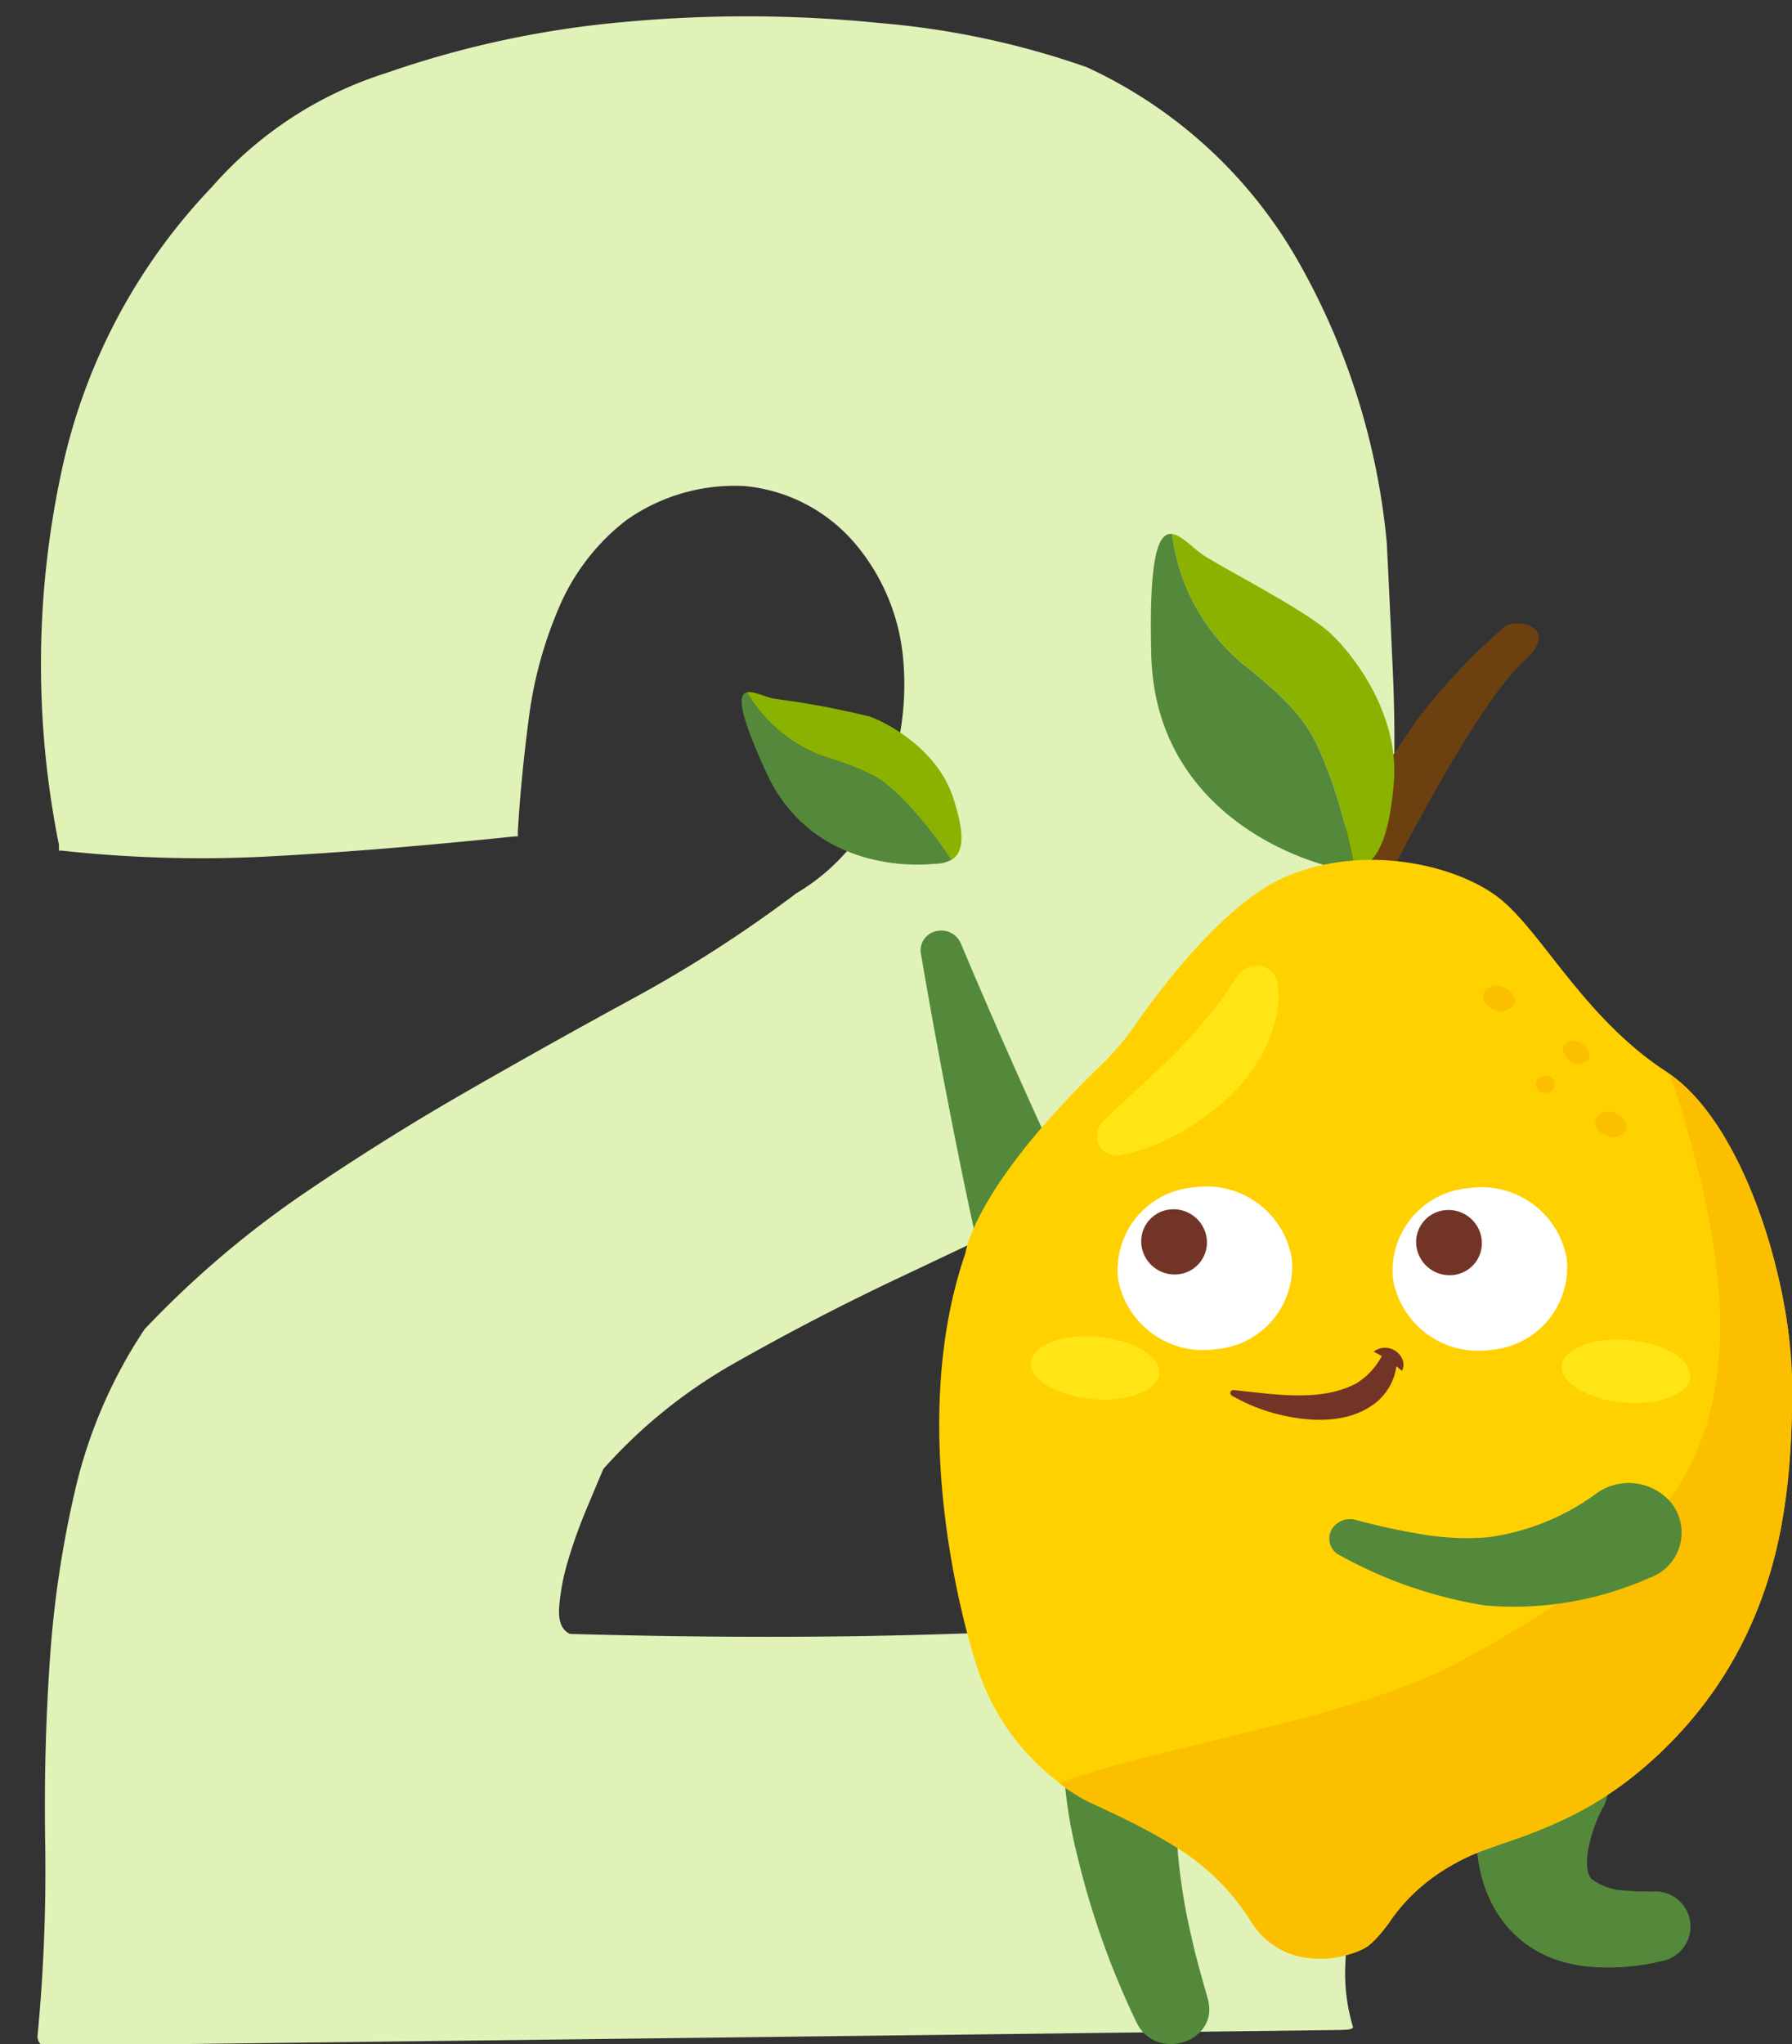 <svg xmlns="http://www.w3.org/2000/svg" xmlns:xlink="http://www.w3.org/1999/xlink" id="_2" data-name="2" width="113.027" height="128.905" viewBox="0 0 113.027 128.905"><rect x="0" y="0" width="113.027" height="128.905" fill="#333333" stroke="none"/><defs><clipPath id="clip-path"><rect id="Rectangle_169" data-name="Rectangle 169" width="113.027" height="128.905" fill="none"></rect></clipPath></defs><g id="Groupe_191" data-name="Groupe 191" clip-path="url(#clip-path)"><path id="Trac&#xE9;_6755" data-name="Trac&#xE9; 6755" d="M82.2,126.982l-73.325.893H.194A.687.687,0,0,1,0,127.337,109.3,109.3,0,0,0,.483,115.3q-.1-5.928.289-11.587A66.681,66.681,0,0,1,2.411,92.762a30.857,30.857,0,0,1,4.34-9.971A61.765,61.765,0,0,1,16.5,74.434q5.115-3.5,10.422-6.552T37.53,61.948a82.435,82.435,0,0,0,10.323-6.643,12.994,12.994,0,0,0,5.5-6.466A17.74,17.74,0,0,0,54.6,40.575a13.025,13.025,0,0,0-2.99-7.273,10.407,10.407,0,0,0-7.044-3.683,11.852,11.852,0,0,0-7.428,2.153A13.7,13.7,0,0,0,32.9,37.253a26.01,26.01,0,0,0-1.928,7.1q-.486,3.77-.678,7v.361H30.1q-8.683.9-15.339,1.254a80.695,80.695,0,0,1-13.218-.354H1.35v-.361a57.707,57.707,0,0,1,.1-23.264A37.124,37.124,0,0,1,11,10.759,24.347,24.347,0,0,1,22,3.571,62.3,62.3,0,0,1,37.241.335,83.665,83.665,0,0,1,53.159.427,52.524,52.524,0,0,1,66.182,3.21,29.587,29.587,0,0,1,79.5,15.426a44.175,44.175,0,0,1,5.6,17.784q.19,3.77.384,8.172t0,8A24.025,24.025,0,0,1,81.91,60.6,33.231,33.231,0,0,1,74.577,68.6a50.47,50.47,0,0,1-9.65,5.929q-5.31,2.52-10.612,5.028t-10.224,5.3a32.322,32.322,0,0,0-8.4,6.741q-.391.9-1.061,2.515a31.987,31.987,0,0,0-1.16,3.229A14.009,14.009,0,0,0,32.9,100.3c-.067.9.162,1.464.677,1.706q12.926.364,24.023,0t23.636-.361a20.526,20.526,0,0,1,1.544,8.173q0,4.578-.194,9.071,0,1.98-.1,3.952a11.771,11.771,0,0,0,.483,3.952c0,.125-.261.184-.772.184" transform="translate(2.369 1.03)" fill="#e0f2b8"></path><path id="Trac&#xE9;_6756" data-name="Trac&#xE9; 6756" d="M52.349,71.87c-.624-2.883-1.194-5.733-1.749-8.618q-.828-4.305-1.562-8.619a1.232,1.232,0,0,1,1.087-1.394A1.324,1.324,0,0,1,51.549,54c2.263,5.37,4.639,10.721,7.128,16a3.028,3.028,0,0,1-1.7,4.1,3.394,3.394,0,0,1-4.624-2.226" transform="translate(9.04 5.463)" fill="#54893b"></path><path id="Trac&#xE9;_6757" data-name="Trac&#xE9; 6757" d="M64.625,97.7a.14.14,0,0,0,0-.032.312.312,0,0,0-.014.032l-.034.08a17.044,17.044,0,0,0-.775,4.05,36.357,36.357,0,0,0,.957,10.96c.161.818.74,2.861.975,3.683l.031.109c.667,2.687-3.3,3.927-4.513,1.421A51.966,51.966,0,0,1,57.518,107.5a28.965,28.965,0,0,1-.559-11.657A3.992,3.992,0,0,1,62,93.084a3.655,3.655,0,0,1,2.621,4.62" transform="translate(10.435 9.538)" fill="#54893b"></path><path id="Trac&#xE9;_6758" data-name="Trac&#xE9; 6758" d="M86.7,103.693c-.591.934-1.575,3.675-.842,4.645a3.716,3.716,0,0,0,2.1.752l.791.055c.079,0,.925.01.995.007a2.217,2.217,0,0,1,.514,4.4,14.064,14.064,0,0,1-4.779.313c-4.582-.524-6.865-4.185-6.851-8.178a15.444,15.444,0,0,1,.629-4.542,4.047,4.047,0,0,1,5.172-2.228,3.62,3.62,0,0,1,2.271,4.778" transform="translate(14.5 10.128)" fill="#54893b"></path><path id="Trac&#xE9;_6759" data-name="Trac&#xE9; 6759" d="M73.9,53.19S79.9,41.018,83.2,38.032c2.329-2.112-.3-2.72-1.161-2.21a38.94,38.94,0,0,0-5.58,5.918c-1.207,1.775-5.641,8.2-6.222,9.753-.329.879-.45,2.823,1.567,2.514s2.1-.817,2.1-.817" transform="translate(12.917 3.66)" fill="#6d410f"></path><path id="Trac&#xE9;_6760" data-name="Trac&#xE9; 6760" d="M72.271,36.686c-1.476-1.317-6.072-3.7-7.735-4.714-.706-.429-1.478-1.347-2.114-1.431a12.68,12.68,0,0,0,4.272,8.035c4.166,3.283,4.606,4.47,5.673,7.206a37.121,37.121,0,0,1,1.569,5.9c1.457-.276,2.171-2.065,2.462-5.421.385-4.448-2.652-8.261-4.128-9.578" transform="translate(11.511 3.135)" fill="#8bb200"></path><path id="Trac&#xE9;_6761" data-name="Trac&#xE9; 6761" d="M66.9,38.577a12.679,12.679,0,0,1-4.272-8.035c-.862-.114-1.471,1.311-1.318,7.588.265,10.9,11.164,13.344,11.164,13.344a3.213,3.213,0,0,0,1.669.211,37.161,37.161,0,0,0-1.569-5.9c-1.067-2.735-1.508-3.922-5.673-7.2" transform="translate(11.302 3.134)" fill="#54893b"></path><path id="Trac&#xE9;_6762" data-name="Trac&#xE9; 6762" d="M52.418,100.128s-4.873-14.238-.739-26.188c0,0,.5-4.051,8.525-11.8A17.215,17.215,0,0,0,62.367,59.6c1.732-2.486,5.7-7.708,9.462-9.342,5.007-2.17,10.966-.75,13.615,1.417s5.3,7.5,10.417,10.846,7.968,13.883,7.941,19.721c-.023,4.717.02,13.7-6.354,21.161s-12.111,7.186-15.465,9.368-3.415,3.7-4.9,4.886c-.834.664-5.17,1.979-7.372-1.5a14.556,14.556,0,0,0-4.645-4.664,46.27,46.27,0,0,0-5.516-2.864,14.817,14.817,0,0,1-7.129-8.506" transform="translate(9.224 5.048)" fill="#ffd101"></path><path id="Trac&#xE9;_6763" data-name="Trac&#xE9; 6763" d="M101.922,90.08a47.543,47.543,0,0,0,.7-9.092,31.013,31.013,0,0,0-.94-7.089c-1.046-4.482-3.455-10.184-6.749-12.455,7.35,22.227,1.456,29.029-13.3,37.053C75,102.108,62.6,103.795,56.4,106.131a10.383,10.383,0,0,0,1.972,1.244c4.561,2.11,7.729,3.659,10.16,7.528a4.853,4.853,0,0,0,3.817,2.284A5.973,5.973,0,0,0,75.9,116.4a8.5,8.5,0,0,0,1.53-1.774,11.588,11.588,0,0,1,2.783-2.71,15.674,15.674,0,0,1,4.38-2.039,30.982,30.982,0,0,0,4.866-2.064,25.127,25.127,0,0,0,8.439-7.8,26.471,26.471,0,0,0,4.021-9.935" transform="translate(10.401 6.307)" fill="#fbbf00"></path><path id="Trac&#xE9;_6764" data-name="Trac&#xE9; 6764" d="M58.835,65.034c1.857-1.857,4.01-3.624,5.72-5.576.656-.742,1.261-1.481,1.841-2.278.31-.434.617-.915.953-1.39a1.4,1.4,0,0,1,1.846-.362,1.238,1.238,0,0,1,.589.842,5.957,5.957,0,0,1-.024,2.019,9.774,9.774,0,0,1-2.943,5.134,14.854,14.854,0,0,1-4.893,3.156,11.252,11.252,0,0,1-1.929.573,1.237,1.237,0,0,1-1.16-2.118" transform="translate(10.772 5.669)" fill="#ffe516"></path><path id="Trac&#xE9;_6765" data-name="Trac&#xE9; 6765" d="M47.6,41.145A54.189,54.189,0,0,0,41.489,40c-.558-.1-1.289-.5-1.709-.4a9.208,9.208,0,0,0,4.837,4.038c3.493,1.085,4.089,1.727,5.492,3.191a26.6,26.6,0,0,1,2.571,3.332c.839-.513.805-1.8.084-3.97-.955-2.877-3.883-4.557-5.162-5.038" transform="translate(7.336 4.062)" fill="#8bb200"></path><path id="Trac&#xE9;_6766" data-name="Trac&#xE9; 6766" d="M44.67,43.628a9.212,9.212,0,0,1-4.838-4.038c-.57.13-.569,1.164,1.216,5.061,3.1,6.769,10.584,5.757,10.584,5.757a2.145,2.145,0,0,0,1.1-.257,26.717,26.717,0,0,0-2.571-3.332c-1.4-1.464-2-2.106-5.492-3.191" transform="translate(7.283 4.064)" fill="#54893b"></path><path id="Trac&#xE9;_6767" data-name="Trac&#xE9; 6767" d="M90.934,90.816A21.049,21.049,0,0,1,80.64,92.538a27.835,27.835,0,0,1-9.167-3.155,1.176,1.176,0,0,1-.529-1.65,1.348,1.348,0,0,1,1.52-.59,42.152,42.152,0,0,0,4.277.922,16.507,16.507,0,0,0,4.033.172,14.876,14.876,0,0,0,6.96-2.836,3.506,3.506,0,0,1,4.665.713,3.031,3.031,0,0,1-1.464,4.7" transform="translate(13.054 8.706)" fill="#54893b"></path><path id="Trac&#xE9;_6768" data-name="Trac&#xE9; 6768" d="M91.272,78.985c-.116,1.085-2.022,1.8-4.258,1.59s-3.955-1.254-3.84-2.339,2.023-1.8,4.259-1.59,3.955,1.254,3.839,2.339" transform="translate(15.337 7.864)" fill="#ffe516"></path><path id="Trac&#xE9;_6769" data-name="Trac&#xE9; 6769" d="M63,78.792c-.116,1.085-2.022,1.8-4.258,1.59s-3.955-1.254-3.84-2.339,2.023-1.8,4.259-1.59S63.113,77.707,63,78.792" transform="translate(10.123 7.844)" fill="#ffe516"></path><path id="Trac&#xE9;_6770" data-name="Trac&#xE9; 6770" d="M70.5,72.365a5.458,5.458,0,0,0-6.174-4.454,5.227,5.227,0,0,0-4.784,5.748,5.458,5.458,0,0,0,6.174,4.454A5.228,5.228,0,0,0,70.5,72.365" transform="translate(10.973 6.967)" fill="#fff"></path><path id="Trac&#xE9;_6771" data-name="Trac&#xE9; 6771" d="M60.791,71.458a2.112,2.112,0,0,0,2.333,1.8A2.022,2.022,0,0,0,64.9,70.973a2.111,2.111,0,0,0-2.333-1.8,2.021,2.021,0,0,0-1.775,2.287" transform="translate(11.207 7.099)" fill="#723427"></path><path id="Trac&#xE9;_6772" data-name="Trac&#xE9; 6772" d="M85.146,72.407a5.458,5.458,0,0,0-6.174-4.454A5.227,5.227,0,0,0,74.188,73.7a5.458,5.458,0,0,0,6.174,4.454,5.228,5.228,0,0,0,4.784-5.748" transform="translate(13.673 6.971)" fill="#fff"></path><path id="Trac&#xE9;_6773" data-name="Trac&#xE9; 6773" d="M75.432,71.5a2.112,2.112,0,0,0,2.333,1.8,2.022,2.022,0,0,0,1.775-2.287,2.111,2.111,0,0,0-2.333-1.8A2.021,2.021,0,0,0,75.432,71.5" transform="translate(13.907 7.103)" fill="#723427"></path><path id="Trac&#xE9;_6774" data-name="Trac&#xE9; 6774" d="M76.39,77.859a1.18,1.18,0,0,0-1.833-.53c.176.087.351.181.522.279a.553.553,0,0,0-.053.078,4.482,4.482,0,0,1-1.55,1.634c-2.246,1.208-5.209.685-7.726.43a.189.189,0,0,0-.144.343,11.4,11.4,0,0,0,2.722,1.129c1.976.525,4.436.707,6.192-.549a3.552,3.552,0,0,0,1.473-2.43c.031.025.064.05.094.076a2.588,2.588,0,0,0,.265.212.9.9,0,0,0,.039-.671" transform="translate(12.082 7.911)" fill="#723427"></path><path id="Trac&#xE9;_6775" data-name="Trac&#xE9; 6775" d="M85.586,65.064c-.513-.222-.775-.708-.586-1.087a.977.977,0,0,1,1.271-.288c.512.222.775.708.585,1.088a.975.975,0,0,1-1.27.287" transform="translate(15.664 6.526)" fill="#fbbf00"></path><path id="Trac&#xE9;_6776" data-name="Trac&#xE9; 6776" d="M79.633,57.866c-.513-.222-.775-.708-.586-1.087a.977.977,0,0,1,1.271-.288c.512.222.775.708.586,1.088a.977.977,0,0,1-1.271.287" transform="translate(14.566 5.788)" fill="#fbbf00"></path><path id="Trac&#xE9;_6777" data-name="Trac&#xE9; 6777" d="M82.13,62.563a.533.533,0,0,1-.287-.728.608.608,0,0,1,.782-.267.533.533,0,0,1,.287.728.609.609,0,0,1-.782.267" transform="translate(15.083 6.315)" fill="#fbbf00"></path><path id="Trac&#xE9;_6778" data-name="Trac&#xE9; 6778" d="M83.654,60.754c-.4-.287-.546-.744-.319-1.022a.871.871,0,0,1,1.142.015c.4.287.547.744.32,1.022a.872.872,0,0,1-1.143-.015" transform="translate(15.348 6.11)" fill="#fbbf00"></path></g></svg>